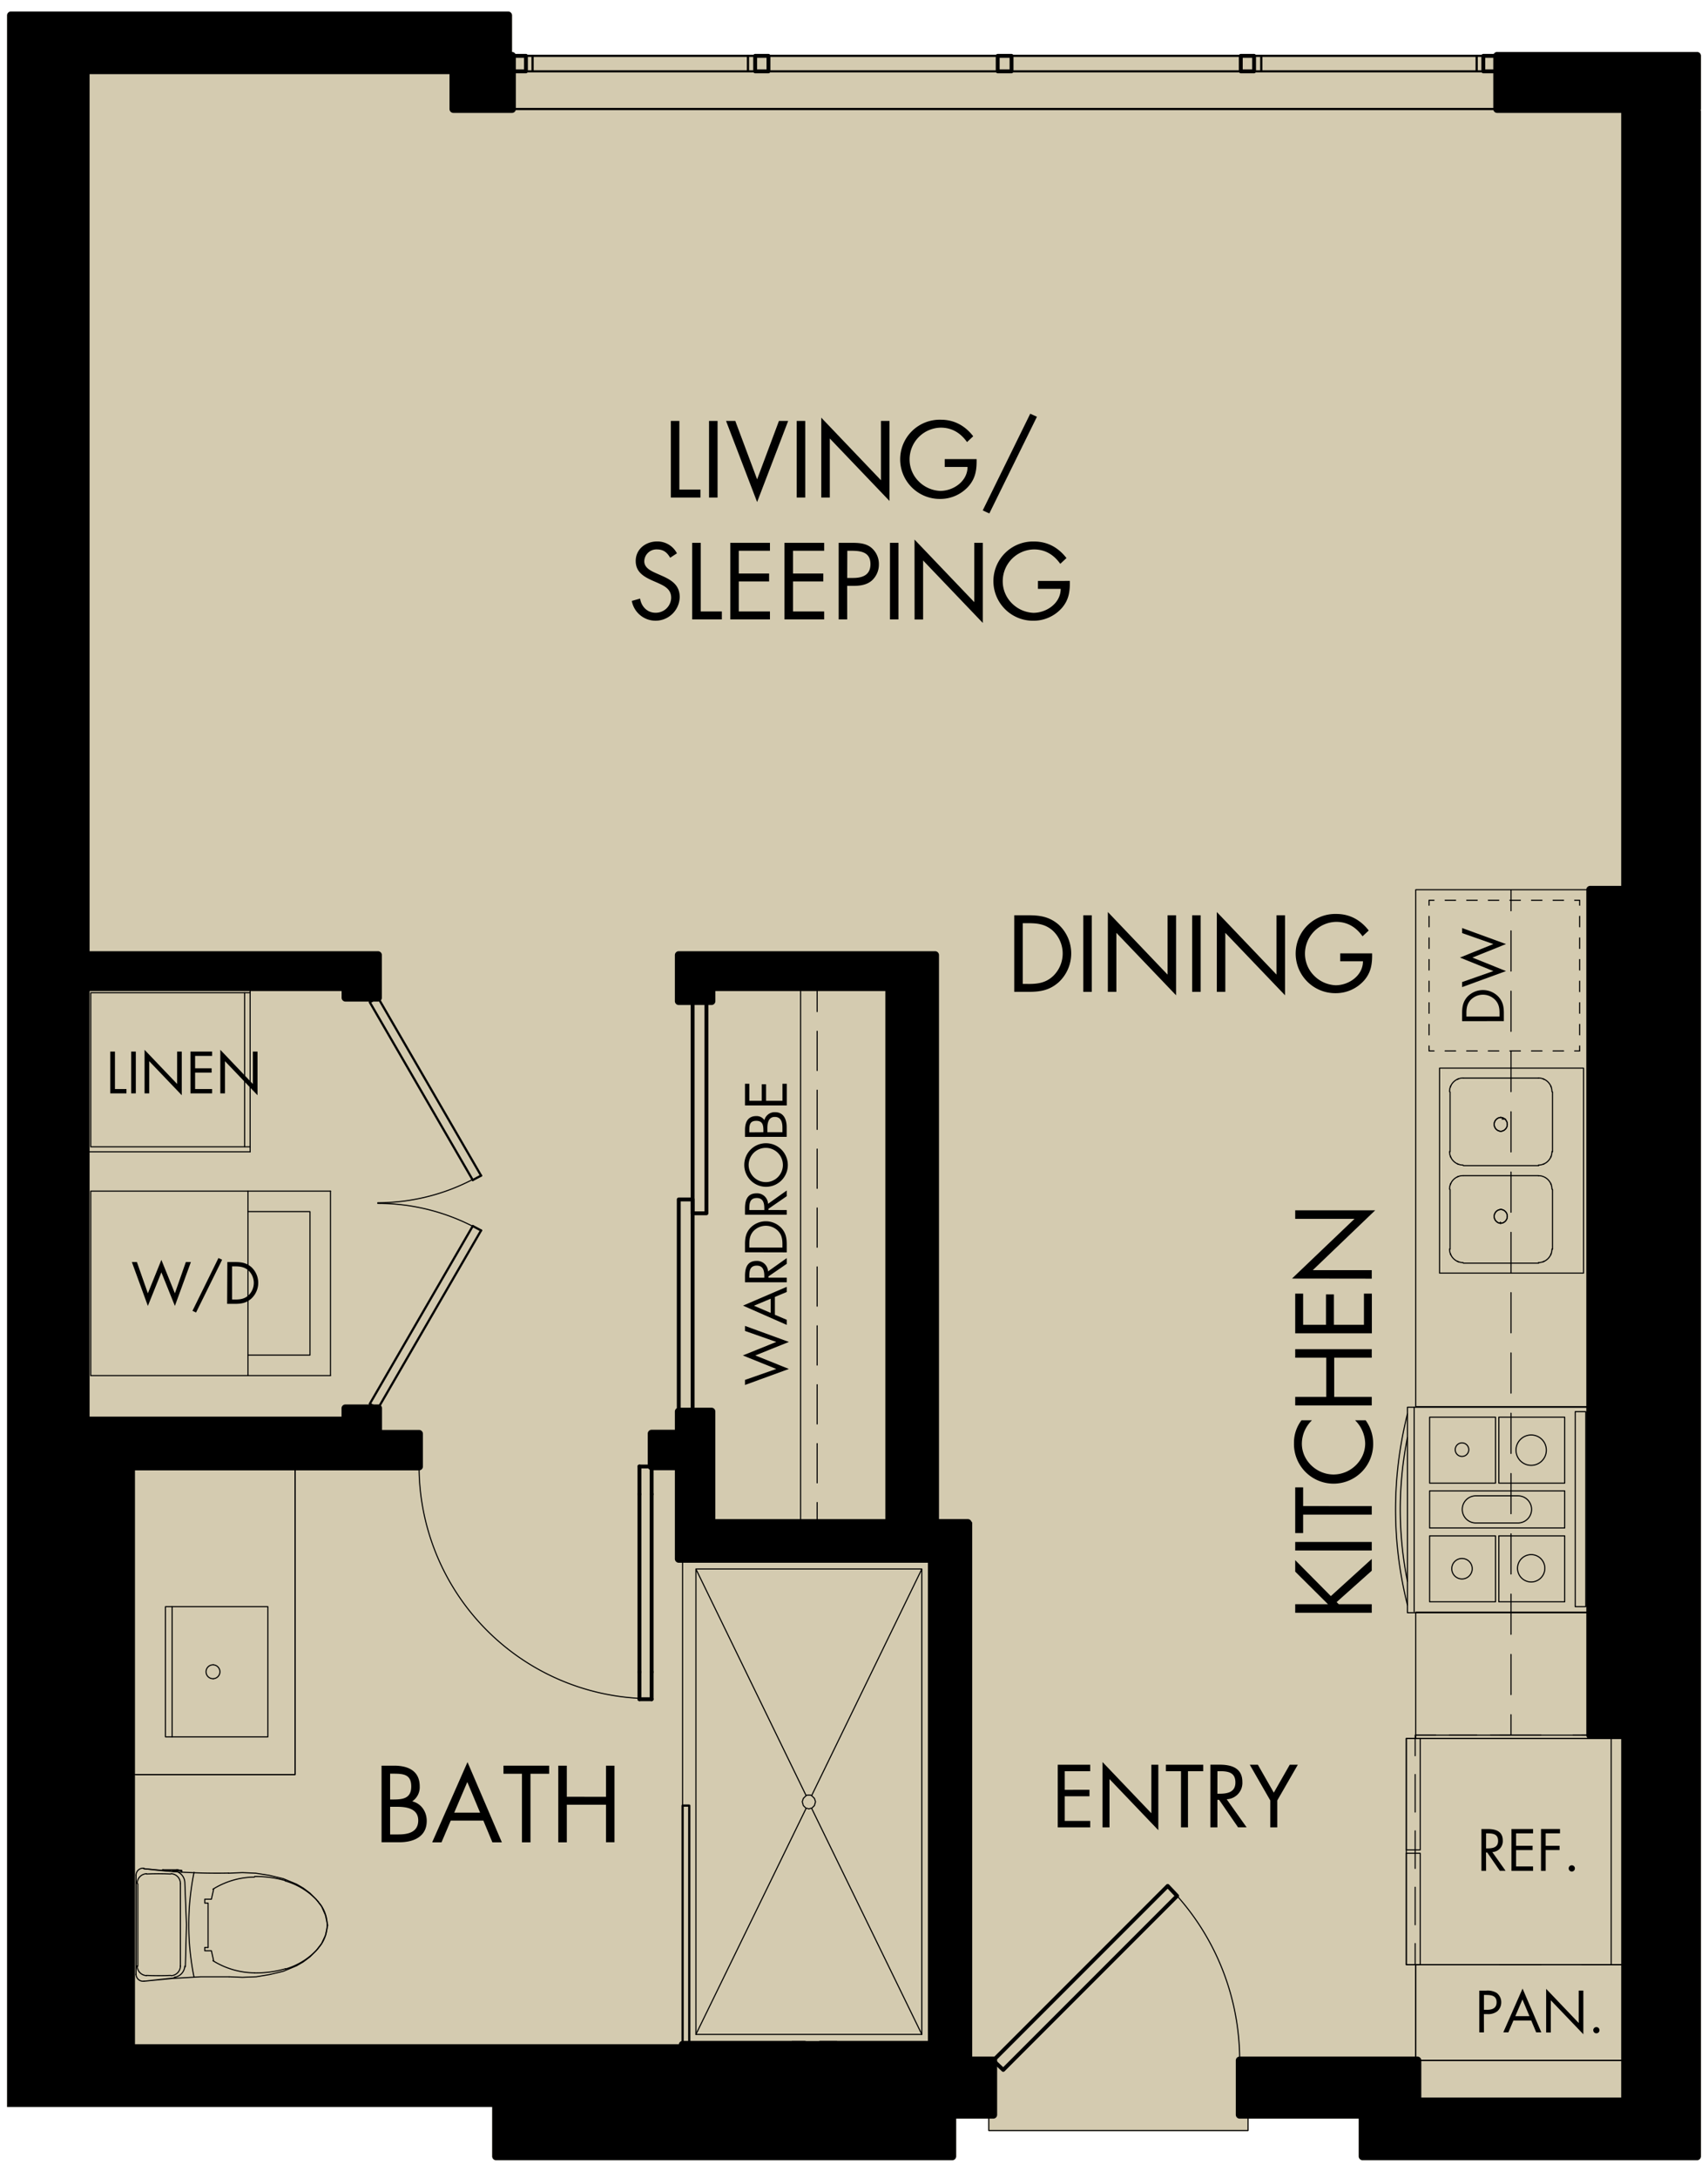 <svg xmlns="http://www.w3.org/2000/svg" width="845" height="1077" viewBox="0 0 845 1077"><path d="M72.45,1041.8h171v24.39a1.92,1.92,0,0,0,1.91,1.91H471.13a1.92,1.92,0,0,0,1.91-1.91v-18.63h15.88v5.89a.27.27,0,0,0,.27.27H617.43a.27.27,0,0,0,.27-.27v-5.89h54.5v18.63a1.92,1.92,0,0,0,1.92,1.91H839.58a1.92,1.92,0,0,0,1.92-1.91V55.05a2.07,2.07,0,0,0-.11-.55,1.92,1.92,0,0,0,.11-.55V27.66a1.92,1.92,0,0,0-1.92-1.92H740.69a1.87,1.87,0,0,0-1.62,1h-5.23a1,1,0,0,0-.77.41H621.19a.93.93,0,0,0-.76-.41h-6.58a.93.93,0,0,0-.76.41H501.2a.93.93,0,0,0-.76-.41h-6.85a1,1,0,0,0-.77.41H380.94a.93.93,0,0,0-.76-.41H373.6a.93.93,0,0,0-.76.41H261a.93.93,0,0,0-.76-.41H255a1.87,1.87,0,0,0-1.62-1V7.66a1.92,1.92,0,0,0-1.92-1.92H5.42A1.92,1.92,0,0,0,3.5,7.66V1041.8h69Z" style="fill:#d4cbb0"/><line x1="480.44" y1="753.02" x2="478.8" y2="753.02" style="fill:none;stroke:#000;stroke-linecap:round;stroke-linejoin:round;stroke-width:1.096px"/><line x1="253.34" y1="53.91" x2="740.69" y2="53.91" style="fill:none;stroke:#000;stroke-linecap:round;stroke-linejoin:round;stroke-width:1.096px"/><line x1="803.97" y1="53.91" x2="803.97" y2="55.01" style="fill:none;stroke:#000;stroke-linecap:round;stroke-linejoin:round;stroke-width:1.096px"/><line x1="480.44" y1="1018.75" x2="480.44" y2="753.02" style="fill:none;stroke:#000;stroke-linecap:round;stroke-linejoin:round;stroke-width:1.096px"/><polyline points="260.19 35.28 260.19 27.61 263.48 27.61 263.48 35.28 260.19 35.28" style="fill:none;stroke:#000;stroke-linecap:round;stroke-linejoin:round;stroke-width:1.096px"/><polyline points="370.04 35.28 370.04 27.61 373.6 27.61 373.6 35.28 370.04 35.28 263.48 35.28" style="fill:none;stroke:#000;stroke-linecap:round;stroke-linejoin:round;stroke-width:1.096px"/><line x1="370.04" y1="27.61" x2="263.47" y2="27.61" style="fill:none;stroke:#000;stroke-linecap:round;stroke-linejoin:round;stroke-width:1.096px"/><polyline points="730.55 35.28 730.55 27.61 733.84 27.61 733.84 35.28 730.55 35.28" style="fill:none;stroke:#000;stroke-linecap:round;stroke-linejoin:round;stroke-width:1.096px"/><polyline points="620.43 35.28 620.43 27.61 623.99 27.61 623.99 35.28 620.43 35.28" style="fill:none;stroke:#000;stroke-linecap:round;stroke-linejoin:round;stroke-width:1.096px"/><line x1="623.99" y1="35.28" x2="730.55" y2="35.28" style="fill:none;stroke:#000;stroke-linecap:round;stroke-linejoin:round;stroke-width:1.096px"/><line x1="730.55" y1="27.61" x2="623.99" y2="27.61" style="fill:none;stroke:#000;stroke-linecap:round;stroke-linejoin:round;stroke-width:1.096px"/><polyline points="253.34 35.28 253.34 27.61 260.19 27.61 260.19 35.28 253.34 35.28" style="fill:none;stroke:#000;stroke-linecap:round;stroke-linejoin:round;stroke-width:1.918px"/><polyline points="373.6 35.28 373.6 27.61 380.18 27.61 380.18 35.28 373.6 35.28" style="fill:none;stroke:#000;stroke-linecap:round;stroke-linejoin:round;stroke-width:1.918px"/><polyline points="613.85 35.28 613.85 27.61 620.43 27.61 620.43 35.28 613.85 35.28" style="fill:none;stroke:#000;stroke-linecap:round;stroke-linejoin:round;stroke-width:1.918px"/><polyline points="733.84 35.28 733.84 27.61 740.69 27.61 740.69 35.28 733.84 35.28" style="fill:none;stroke:#000;stroke-linecap:round;stroke-linejoin:round;stroke-width:1.918px"/><polyline points="493.59 35.28 493.59 27.61 500.44 27.61 500.44 35.28 493.59 35.28" style="fill:none;stroke:#000;stroke-linecap:round;stroke-linejoin:round;stroke-width:1.918px"/><line x1="500.44" y1="35.28" x2="613.85" y2="35.28" style="fill:none;stroke:#000;stroke-linecap:round;stroke-linejoin:round;stroke-width:1.096px"/><line x1="380.18" y1="35.28" x2="493.59" y2="35.28" style="fill:none;stroke:#000;stroke-linecap:round;stroke-linejoin:round;stroke-width:1.096px"/><line x1="493.59" y1="27.61" x2="380.18" y2="27.61" style="fill:none;stroke:#000;stroke-linecap:round;stroke-linejoin:round;stroke-width:1.096px"/><line x1="613.85" y1="27.61" x2="500.44" y2="27.61" style="fill:none;stroke:#000;stroke-linecap:round;stroke-linejoin:round;stroke-width:1.096px"/><polyline points="113.08 926.16 119.93 925.88 126.5 926.16 133.35 927.25 140.2 928.9 146.77 931.63 150.06 933.55 153.35 936.02 156.36 939.03 159.1 942.59 161.02 946.98 162.12 951.91 161.02 956.84 159.1 960.95 156.36 964.51 153.35 967.52 150.06 969.99 146.77 971.9 140.2 974.64 133.35 976.29 126.78 977.38 119.93 977.66 113.35 977.38" style="fill:none;stroke:#000;stroke-linecap:round;stroke-linejoin:round;stroke-width:0.548px"/><path d="M71.06,923.9a291.1,291.1,0,0,0,42.05,2.2" style="fill:none;stroke:#000;stroke-linecap:round;stroke-linejoin:round;stroke-width:0.548px"/><path d="M71.18,923.72a3.43,3.43,0,0,0-3.85,3.39" style="fill:none;stroke:#000;stroke-linecap:round;stroke-linejoin:round;stroke-width:0.548px"/><line x1="67.33" y1="976.29" x2="67.33" y2="927.25" style="fill:none;stroke:#000;stroke-linecap:round;stroke-linejoin:round;stroke-width:0.548px"/><path d="M67.33,976.15a3.43,3.43,0,0,0,3.88,3.4" style="fill:none;stroke:#000;stroke-linecap:round;stroke-linejoin:round;stroke-width:0.548px"/><polyline points="113.35 977.38 99.38 977.38 85.14 978.21 71.17 979.58 86.5 977.93" style="fill:none;stroke:#000;stroke-linecap:round;stroke-linejoin:round;stroke-width:0.548px"/><path d="M86.25,977.62a5.88,5.88,0,0,0,5.17-5.48" style="fill:none;stroke:#000;stroke-linecap:round;stroke-linejoin:round;stroke-width:0.548px"/><line x1="86.23" y1="925.33" x2="71.17" y2="923.96" style="fill:none;stroke:#000;stroke-linecap:round;stroke-linejoin:round;stroke-width:0.548px"/><path d="M91.42,930.57a5.88,5.88,0,0,0-5.35-5.49" style="fill:none;stroke:#000;stroke-linecap:round;stroke-linejoin:round;stroke-width:0.548px"/><path d="M141.12,973.58a34.67,34.67,0,0,0,16.37-10.32" style="fill:none;stroke:#000;stroke-linecap:round;stroke-linejoin:round;stroke-width:0.548px"/><path d="M157.53,963.13a17.12,17.12,0,0,0,0-22.72" style="fill:none;stroke:#000;stroke-linecap:round;stroke-linejoin:round;stroke-width:0.548px"/><path d="M157.49,940.28A34.69,34.69,0,0,0,141.12,930" style="fill:none;stroke:#000;stroke-linecap:round;stroke-linejoin:round;stroke-width:0.548px"/><path d="M141.25,929.85A53.26,53.26,0,0,0,126,927.8" style="fill:none;stroke:#000;stroke-linecap:round;stroke-linejoin:round;stroke-width:0.548px"/><path d="M125.88,928.08a39.57,39.57,0,0,0-20.53,6" style="fill:none;stroke:#000;stroke-linecap:round;stroke-linejoin:round;stroke-width:0.548px"/><path d="M126,975.46a52.57,52.57,0,0,0,15.27-2.05" style="fill:none;stroke:#000;stroke-linecap:round;stroke-linejoin:round;stroke-width:0.548px"/><path d="M105.35,969.43a39.57,39.57,0,0,0,20.53,6" style="fill:none;stroke:#000;stroke-linecap:round;stroke-linejoin:round;stroke-width:0.548px"/><polyline points="105.68 969.44 104.59 964.51 101.3 964.51 101.3 962.87 102.94 962.87" style="fill:none;stroke:#000;stroke-linecap:round;stroke-linejoin:round;stroke-width:0.548px"/><polyline points="102.94 962.87 102.94 940.95 101.3 940.95 101.3 939.03 104.59 939.03 105.68 934.1" style="fill:none;stroke:#000;stroke-linecap:round;stroke-linejoin:round;stroke-width:0.548px"/><path d="M67.88,972a4.79,4.79,0,0,0,4.57,4.79" style="fill:none;stroke:#000;stroke-linecap:round;stroke-linejoin:round;stroke-width:0.548px"/><path d="M72.41,976.7q6,.27,12,0" style="fill:none;stroke:#000;stroke-linecap:round;stroke-linejoin:round;stroke-width:0.548px"/><path d="M84.67,976.83A4.8,4.8,0,0,0,89.25,972" style="fill:none;stroke:#000;stroke-linecap:round;stroke-linejoin:round;stroke-width:0.548px"/><line x1="89.25" y1="931.36" x2="89.25" y2="972.18" style="fill:none;stroke:#000;stroke-linecap:round;stroke-linejoin:round;stroke-width:0.548px"/><path d="M89.25,931.22a4.8,4.8,0,0,0-4.58-4.79" style="fill:none;stroke:#000;stroke-linecap:round;stroke-linejoin:round;stroke-width:0.548px"/><path d="M84.44,926.57q-6-.29-12,0" style="fill:none;stroke:#000;stroke-linecap:round;stroke-linejoin:round;stroke-width:0.548px"/><path d="M72.45,926.43a4.79,4.79,0,0,0-4.57,4.79" style="fill:none;stroke:#000;stroke-linecap:round;stroke-linejoin:round;stroke-width:0.548px"/><line x1="68.15" y1="972.18" x2="68.15" y2="931.36" style="fill:none;stroke:#000;stroke-linecap:round;stroke-linejoin:round;stroke-width:0.548px"/><polyline points="91.71 972.45 92.26 951.63 91.44 930.81" style="fill:none;stroke:#000;stroke-linecap:round;stroke-linejoin:round;stroke-width:0.548px"/><path d="M96,925.75a130.19,130.19,0,0,0,0,51.84" style="fill:none;stroke:#000;stroke-linecap:round;stroke-linejoin:round;stroke-width:0.548px"/><line x1="90.07" y1="925.61" x2="89.79" y2="924.79" style="fill:none;stroke:#000;stroke-linecap:round;stroke-linejoin:round;stroke-width:0.548px"/><line x1="88.15" y1="924.51" x2="80.75" y2="924.51" style="fill:none;stroke:#000;stroke-linecap:round;stroke-linejoin:round;stroke-width:0.548px"/><line x1="80.21" y1="924.79" x2="80.48" y2="924.51" style="fill:none;stroke:#000;stroke-linecap:round;stroke-linejoin:round;stroke-width:0.548px"/><polyline points="89.79 924.79 89.52 924.79 88.97 924.79 85.41 925.06" style="fill:none;stroke:#000;stroke-linecap:round;stroke-linejoin:round;stroke-width:0.548px"/><line x1="89.79" y1="925.61" x2="89.52" y2="924.79" style="fill:none;stroke:#000;stroke-linecap:round;stroke-linejoin:round;stroke-width:0.548px"/><line x1="87.33" y1="924.51" x2="89.79" y2="924.79" style="fill:none;stroke:#000;stroke-linecap:round;stroke-linejoin:round;stroke-width:0.548px"/><line x1="80.48" y1="924.51" x2="80.75" y2="924.51" style="fill:none;stroke:#000;stroke-linecap:round;stroke-linejoin:round;stroke-width:0.548px"/><polyline points="67.33 725.08 64.86 725.08 145.95 725.08 145.95 877.39 64.86 877.39 64.86 725.08" style="fill:none;stroke:#000;stroke-linecap:round;stroke-linejoin:round;stroke-width:0.548px"/><polyline points="67.33 877.39 145.95 877.39 145.95 725.08" style="fill:none;stroke:#000;stroke-linecap:round;stroke-linejoin:round;stroke-width:0.548px"/><polygon points="81.85 825.34 81.85 794.39 132.53 794.39 132.53 858.76 81.85 858.76 81.85 827.81 81.85 825.34" style="fill:none;stroke:#000;stroke-linecap:round;stroke-linejoin:round;stroke-width:0.548px"/><polyline points="85.14 858.76 85.14 828.36 85.14 825.07 85.14 794.39" style="fill:none;stroke:#000;stroke-linecap:round;stroke-linejoin:round;stroke-width:0.548px"/><path d="M105.55,830a3.43,3.43,0,0,0,0-6.85" style="fill:none;stroke:#000;stroke-linecap:round;stroke-linejoin:round;stroke-width:0.548px"/><path d="M105.55,823.15a3.43,3.43,0,1,0,0,6.85" style="fill:none;stroke:#000;stroke-linecap:round;stroke-linejoin:round;stroke-width:0.548px"/><line x1="322.37" y1="738.78" x2="322.37" y2="826.71" style="fill:none;stroke:#000;stroke-linecap:round;stroke-linejoin:round;stroke-width:1.918px"/><line x1="316.35" y1="738.78" x2="316.35" y2="826.71" style="fill:none;stroke:#000;stroke-linecap:round;stroke-linejoin:round;stroke-width:1.918px"/><line x1="322.37" y1="826.71" x2="322.37" y2="840.14" style="fill:none;stroke:#000;stroke-linecap:round;stroke-linejoin:round;stroke-width:1.918px"/><line x1="316.35" y1="826.71" x2="316.35" y2="840.14" style="fill:none;stroke:#000;stroke-linecap:round;stroke-linejoin:round;stroke-width:1.918px"/><line x1="316.35" y1="725.08" x2="316.35" y2="738.78" style="fill:none;stroke:#000;stroke-linecap:round;stroke-linejoin:round;stroke-width:1.918px"/><line x1="322.37" y1="840.14" x2="316.35" y2="840.14" style="fill:none;stroke:#000;stroke-linecap:round;stroke-linejoin:round;stroke-width:1.918px"/><polyline points="316.35 725.08 322.37 725.08 322.37 738.78" style="fill:none;stroke:#000;stroke-linecap:round;stroke-linejoin:round;stroke-width:1.918px"/><path d="M207.32,724.94A114.92,114.92,0,0,0,322.24,839.86" style="fill:none;stroke:#000;stroke-linecap:round;stroke-linejoin:round;stroke-width:0.548px"/><line x1="233.89" y1="606.19" x2="238" y2="608.38" style="fill:none;stroke:#000;stroke-linecap:round;stroke-linejoin:round;stroke-width:1.096px"/><line x1="238" y1="581.26" x2="233.89" y2="583.45" style="fill:none;stroke:#000;stroke-linecap:round;stroke-linejoin:round;stroke-width:1.096px"/><path d="M233.8,606.27A102.75,102.75,0,0,0,186.91,595" style="fill:none;stroke:#000;stroke-linecap:round;stroke-linejoin:round;stroke-width:0.548px"/><polyline points="238 608.38 187.04 696.32 182.94 694.12 233.89 606.19" style="fill:none;stroke:#000;stroke-linecap:round;stroke-linejoin:round;stroke-width:1.096px"/><path d="M186.91,594.68a101.53,101.53,0,0,0,46.77-11.42" style="fill:none;stroke:#000;stroke-linecap:round;stroke-linejoin:round;stroke-width:0.548px"/><polyline points="238 581.26 187.04 493.32 182.94 495.51 233.89 583.45" style="fill:none;stroke:#000;stroke-linecap:round;stroke-linejoin:round;stroke-width:1.096px"/><polyline points="163.49 680.15 122.67 680.15 44.87 680.15" style="fill:none;stroke:#000;stroke-linecap:round;stroke-linejoin:round;stroke-width:0.548px"/><polyline points="44.87 680.15 44.87 588.93 122.67 588.93 163.49 588.93" style="fill:none;stroke:#000;stroke-linecap:round;stroke-linejoin:round;stroke-width:0.548px"/><line x1="122.67" y1="680.15" x2="122.67" y2="588.93" style="fill:none;stroke:#000;stroke-linecap:round;stroke-linejoin:round;stroke-width:0.548px"/><line x1="163.48" y1="680.15" x2="163.48" y2="588.93" style="fill:none;stroke:#000;stroke-linecap:round;stroke-linejoin:round;stroke-width:0.548px"/><polyline points="122.67 670.02 153.35 670.02 153.35 599.06 122.67 599.06" style="fill:none;stroke:#000;stroke-linecap:round;stroke-linejoin:round;stroke-width:0.548px"/><polyline points="700.42 1018.75 803.97 1018.75 803.97 971.36 700.42 971.36 700.42 1018.75" style="fill:none;stroke:#000;stroke-linecap:round;stroke-linejoin:round;stroke-width:0.548px"/><line x1="797.12" y1="971.36" x2="803.97" y2="971.36" style="fill:none;stroke:#000;stroke-linecap:round;stroke-linejoin:round;stroke-width:0.548px"/><polyline points="803.97 971.36 803.97 1018.75 700.42 1018.75 700.42 971.36 700.42 1018.75" style="fill:none;stroke:#000;stroke-linecap:round;stroke-linejoin:round;stroke-width:0.548px"/><path d="M742.47,552.49a3.43,3.43,0,0,0,0,6.85" style="fill:none;stroke:#000;stroke-linecap:round;stroke-linejoin:round;stroke-width:0.548px"/><path d="M742.47,559.34a3.43,3.43,0,0,0,0-6.85" style="fill:none;stroke:#000;stroke-linecap:round;stroke-linejoin:round;stroke-width:0.548px"/><path d="M742.47,598a3.43,3.43,0,0,0,0,6.85" style="fill:none;stroke:#000;stroke-linecap:round;stroke-linejoin:round;stroke-width:0.548px"/><path d="M742.47,604.82a3.43,3.43,0,0,0,0-6.85" style="fill:none;stroke:#000;stroke-linecap:round;stroke-linejoin:round;stroke-width:0.548px"/><line x1="768.08" y1="588.11" x2="768.08" y2="617.69" style="fill:none;stroke:#000;stroke-linecap:round;stroke-linejoin:round;stroke-width:0.548px"/><path d="M767.81,588a6.71,6.71,0,0,0-6.71-6.71" style="fill:none;stroke:#000;stroke-linecap:round;stroke-linejoin:round;stroke-width:0.548px"/><line x1="723.98" y1="581.26" x2="761.23" y2="581.26" style="fill:none;stroke:#000;stroke-linecap:round;stroke-linejoin:round;stroke-width:0.548px"/><path d="M723.84,581.26a6.7,6.7,0,0,0-6.71,6.71" style="fill:none;stroke:#000;stroke-linecap:round;stroke-linejoin:round;stroke-width:0.548px"/><line x1="717.4" y1="617.69" x2="717.4" y2="588.11" style="fill:none;stroke:#000;stroke-linecap:round;stroke-linejoin:round;stroke-width:0.548px"/><path d="M717.13,617.56a6.72,6.72,0,0,0,6.71,6.71" style="fill:none;stroke:#000;stroke-linecap:round;stroke-linejoin:round;stroke-width:0.548px"/><line x1="761.23" y1="624.54" x2="723.98" y2="624.54" style="fill:none;stroke:#000;stroke-linecap:round;stroke-linejoin:round;stroke-width:0.548px"/><path d="M761.1,624.27a6.72,6.72,0,0,0,6.71-6.71" style="fill:none;stroke:#000;stroke-linecap:round;stroke-linejoin:round;stroke-width:0.548px"/><path d="M742.47,604.82a3.43,3.43,0,0,0,0-6.85" style="fill:none;stroke:#000;stroke-linecap:round;stroke-linejoin:round;stroke-width:0.548px"/><path d="M742.47,598a3.43,3.43,0,0,0,0,6.85" style="fill:none;stroke:#000;stroke-linecap:round;stroke-linejoin:round;stroke-width:0.548px"/><path d="M742.47,559.34a3.43,3.43,0,0,0,0-6.85" style="fill:none;stroke:#000;stroke-linecap:round;stroke-linejoin:round;stroke-width:0.548px"/><path d="M742.47,552.49a3.43,3.43,0,0,0,0,6.85" style="fill:none;stroke:#000;stroke-linecap:round;stroke-linejoin:round;stroke-width:0.548px"/><line x1="768.08" y1="539.89" x2="768.08" y2="569.48" style="fill:none;stroke:#000;stroke-linecap:round;stroke-linejoin:round;stroke-width:0.548px"/><path d="M767.81,539.75A6.72,6.72,0,0,0,761.1,533" style="fill:none;stroke:#000;stroke-linecap:round;stroke-linejoin:round;stroke-width:0.548px"/><line x1="723.98" y1="533.04" x2="761.23" y2="533.04" style="fill:none;stroke:#000;stroke-linecap:round;stroke-linejoin:round;stroke-width:0.548px"/><path d="M723.84,533a6.71,6.71,0,0,0-6.71,6.71" style="fill:none;stroke:#000;stroke-linecap:round;stroke-linejoin:round;stroke-width:0.548px"/><line x1="717.4" y1="569.48" x2="717.4" y2="539.89" style="fill:none;stroke:#000;stroke-linecap:round;stroke-linejoin:round;stroke-width:0.548px"/><path d="M717.13,569.34a6.71,6.71,0,0,0,6.71,6.71" style="fill:none;stroke:#000;stroke-linecap:round;stroke-linejoin:round;stroke-width:0.548px"/><line x1="761.23" y1="576.33" x2="723.98" y2="576.33" style="fill:none;stroke:#000;stroke-linecap:round;stroke-linejoin:round;stroke-width:0.548px"/><path d="M761.1,576.05a6.71,6.71,0,0,0,6.71-6.71" style="fill:none;stroke:#000;stroke-linecap:round;stroke-linejoin:round;stroke-width:0.548px"/><polyline points="783.42 528.11 712.2 528.11 712.2 629.47 783.42 629.47 783.42 528.11" style="fill:none;stroke:#000;stroke-linecap:round;stroke-linejoin:round;stroke-width:0.548px"/><path d="M767.18,620.4c.08-.18.16-.37.23-.55" style="fill:none;stroke:#000;stroke-linecap:round;stroke-linejoin:round;stroke-width:0.548px"/><path d="M763.39,623.86a5.25,5.25,0,0,0,.55-.22" style="fill:none;stroke:#000;stroke-linecap:round;stroke-linejoin:round;stroke-width:0.548px"/><path d="M721,623.64a5.25,5.25,0,0,0,.55.22" style="fill:none;stroke:#000;stroke-linecap:round;stroke-linejoin:round;stroke-width:0.548px"/><path d="M717.53,619.85c.07.18.15.37.23.55" style="fill:none;stroke:#000;stroke-linecap:round;stroke-linejoin:round;stroke-width:0.548px"/><path d="M717.76,585.13c-.08.18-.16.36-.23.55" style="fill:none;stroke:#000;stroke-linecap:round;stroke-linejoin:round;stroke-width:0.548px"/><path d="M721.55,581.66l-.55.23" style="fill:none;stroke:#000;stroke-linecap:round;stroke-linejoin:round;stroke-width:0.548px"/><path d="M767.41,585.68c-.07-.19-.15-.37-.23-.55" style="fill:none;stroke:#000;stroke-linecap:round;stroke-linejoin:round;stroke-width:0.548px"/><path d="M717.76,536.92c-.08.18-.16.36-.23.54" style="fill:none;stroke:#000;stroke-linecap:round;stroke-linejoin:round;stroke-width:0.548px"/><path d="M721.55,533.45a5.25,5.25,0,0,0-.55.22" style="fill:none;stroke:#000;stroke-linecap:round;stroke-linejoin:round;stroke-width:0.548px"/><path d="M763.94,533.67a5.25,5.25,0,0,0-.55-.22" style="fill:none;stroke:#000;stroke-linecap:round;stroke-linejoin:round;stroke-width:0.548px"/><path d="M767.41,537.46c-.07-.18-.15-.36-.23-.54" style="fill:none;stroke:#000;stroke-linecap:round;stroke-linejoin:round;stroke-width:0.548px"/><path d="M767.18,572.18c.08-.18.16-.36.23-.55" style="fill:none;stroke:#000;stroke-linecap:round;stroke-linejoin:round;stroke-width:0.548px"/><path d="M763.39,575.65a5.31,5.31,0,0,0,.55-.23" style="fill:none;stroke:#000;stroke-linecap:round;stroke-linejoin:round;stroke-width:0.548px"/><path d="M721,575.42a5.31,5.31,0,0,0,.55.23" style="fill:none;stroke:#000;stroke-linecap:round;stroke-linejoin:round;stroke-width:0.548px"/><path d="M717.53,571.63c.07.19.15.37.23.55" style="fill:none;stroke:#000;stroke-linecap:round;stroke-linejoin:round;stroke-width:0.548px"/><line x1="803.97" y1="857.94" x2="803.97" y2="884.24" style="fill:none;stroke:#000;stroke-linecap:round;stroke-linejoin:round;stroke-width:0.548px"/><line x1="803.97" y1="904.51" x2="803.97" y2="924.79" style="fill:none;stroke:#000;stroke-linecap:round;stroke-linejoin:round;stroke-width:0.548px"/><line x1="803.97" y1="945.06" x2="803.97" y2="971.36" style="fill:none;stroke:#000;stroke-linecap:round;stroke-linejoin:round;stroke-width:0.548px"/><line x1="803.97" y1="857.94" x2="782.6" y2="857.94" style="fill:none;stroke:#000;stroke-linecap:round;stroke-linejoin:round;stroke-width:0.548px"/><line x1="762.33" y1="857.94" x2="742.06" y2="857.94" style="fill:none;stroke:#000;stroke-linecap:round;stroke-linejoin:round;stroke-width:0.548px"/><line x1="742.06" y1="971.36" x2="762.33" y2="971.36" style="fill:none;stroke:#000;stroke-linecap:round;stroke-linejoin:round;stroke-width:0.548px"/><line x1="782.6" y1="971.36" x2="803.97" y2="971.36" style="fill:none;stroke:#000;stroke-linecap:round;stroke-linejoin:round;stroke-width:0.548px"/><polyline points="803.97 859.59 803.97 857.94 700.42 857.94 700.42 859.59 803.97 859.59" style="fill:none;stroke:#000;stroke-linecap:round;stroke-linejoin:round;stroke-width:0.548px"/><polyline points="786.71 797.13 700.42 797.13 700.42 857.94" style="fill:none;stroke:#000;stroke-linecap:round;stroke-linejoin:round;stroke-width:0.548px"/><polyline points="797.12 971.36 695.76 971.36 695.76 859.59 797.12 859.59 797.12 971.36" style="fill:none;stroke:#000;stroke-linecap:round;stroke-linejoin:round;stroke-width:0.548px"/><line x1="695.76" y1="971.36" x2="695.76" y2="916.29" style="fill:none;stroke:#000;stroke-linecap:round;stroke-linejoin:round;stroke-width:0.548px"/><polyline points="695.76 916.29 702.61 916.29 702.61 971.36 695.76 971.36" style="fill:none;stroke:#000;stroke-linecap:round;stroke-linejoin:round;stroke-width:0.548px"/><line x1="695.76" y1="914.65" x2="695.76" y2="859.59" style="fill:none;stroke:#000;stroke-linecap:round;stroke-linejoin:round;stroke-width:0.548px"/><polyline points="695.76 859.59 702.61 859.59 702.61 914.65 695.76 914.65" style="fill:none;stroke:#000;stroke-linecap:round;stroke-linejoin:round;stroke-width:0.548px"/><line x1="788.36" y1="857.94" x2="778.22" y2="857.94" style="fill:none;stroke:#000;stroke-linecap:round;stroke-linejoin:round;stroke-width:0.548px"/><line x1="743.15" y1="553.32" x2="744.8" y2="553.32" style="fill:none;stroke:#000;stroke-linecap:round;stroke-linejoin:round;stroke-width:0.548px"/><line x1="742.33" y1="604.27" x2="742.06" y2="604.82" style="fill:none;stroke:#000;stroke-linecap:round;stroke-linejoin:round;stroke-width:0.548px"/><polyline points="786.71 439.9 700.42 439.9 700.42 695.49 786.71 695.49" style="fill:none;stroke:#000;stroke-linecap:round;stroke-linejoin:round;stroke-width:0.548px"/><line x1="335.8" y1="697.96" x2="342.65" y2="697.96" style="fill:none;stroke:#000;stroke-linecap:round;stroke-linejoin:round;stroke-width:1.918px"/><polyline points="342.64 599.89 349.49 599.89 349.49 494.96" style="fill:none;stroke:#000;stroke-linecap:round;stroke-linejoin:round;stroke-width:1.918px"/><line x1="342.65" y1="697.96" x2="342.65" y2="494.97" style="fill:none;stroke:#000;stroke-linecap:round;stroke-linejoin:round;stroke-width:1.918px"/><polyline points="335.8 697.96 335.8 593.04 342.64 593.04 342.64 599.89" style="fill:none;stroke:#000;stroke-linecap:round;stroke-linejoin:round;stroke-width:1.918px"/><line x1="342.65" y1="494.97" x2="349.49" y2="494.97" style="fill:none;stroke:#000;stroke-linecap:round;stroke-linejoin:round;stroke-width:1.918px"/><polyline points="123.76 569.48 123.76 567.01 121.02 567.01" style="fill:none;stroke:#000;stroke-linecap:round;stroke-linejoin:round;stroke-width:0.548px"/><polyline points="121.02 490.86 123.76 490.86 123.76 488.12 42.4 488.12 42.4 569.48 123.76 569.48" style="fill:none;stroke:#000;stroke-linecap:round;stroke-linejoin:round;stroke-width:0.548px"/><line x1="123.76" y1="567.01" x2="123.76" y2="490.86" style="fill:none;stroke:#000;stroke-linecap:round;stroke-linejoin:round;stroke-width:0.548px"/><polyline points="121.02 490.86 44.87 490.86 44.87 567.01 121.02 567.01 121.02 490.86" style="fill:none;stroke:#000;stroke-linecap:round;stroke-linejoin:round;stroke-width:0.548px"/><polyline points="700.42 1018.75 803.97 1018.75 803.97 1039.02 700.42 1039.02 700.42 1018.75" style="fill:none;stroke:#000;stroke-linecap:round;stroke-linejoin:round;stroke-width:0.548px"/><polyline points="803.97 1039.02 803.97 1018.75 700.42 1018.75 700.42 1039.02 803.97 1039.02" style="fill:none;stroke:#000;stroke-linecap:round;stroke-linejoin:round;stroke-width:0.548px"/><polyline points="337.71 892.74 337.71 1011.08 341 1011.08 341 892.74 337.71 892.74" style="fill:none;stroke:#000;stroke-linecap:round;stroke-linejoin:round;stroke-width:1.096px"/><path d="M613.3,1018.61a122,122,0,0,0-35.74-86.29" style="fill:none;stroke:#000;stroke-linecap:round;stroke-linejoin:round;stroke-width:0.548px"/><polyline points="582.35 937.39 577.69 932.46 491.4 1018.75 496.33 1023.41 582.35 937.39" style="fill:none;stroke:#000;stroke-linecap:round;stroke-linejoin:round;stroke-width:1.918px"/><line x1="337.71" y1="770.83" x2="337.71" y2="892.73" style="fill:none;stroke:#000;stroke-linecap:round;stroke-linejoin:round;stroke-width:0.548px"/><polyline points="344.29 775.76 456.06 775.76 456.06 801.51 456.06 826.99 456.06 852.46 456.06 878.22 456.06 903.69 456.06 929.17 456.06 954.92 456.06 980.4 456.06 1005.87 407.02 1005.87 396.89 1005.87 344.29 1005.87 344.29 980.4 344.29 954.92 344.29 929.17 344.29 903.69 344.29 878.22 344.29 852.46 344.29 826.99 344.29 801.51 344.29 775.76 398.81 887.8 399.35 887.53 400.17 887.53 401 887.53 401.54 887.8 456.06 775.76" style="fill:none;stroke:#000;stroke-linecap:round;stroke-linejoin:round;stroke-width:0.548px"/><polyline points="344.29 1005.87 398.81 894.1 397.44 892.74 396.89 890.82 397.44 889.17 398.81 887.8" style="fill:none;stroke:#000;stroke-linecap:round;stroke-linejoin:round;stroke-width:0.548px"/><polyline points="456.06 1005.87 401.54 894.1 401 894.1 400.17 894.38 399.35 894.1 398.81 894.1" style="fill:none;stroke:#000;stroke-linecap:round;stroke-linejoin:round;stroke-width:0.548px"/><polyline points="401.54 887.8 402.91 889.17 403.46 890.82 402.91 892.74 401.54 894.1" style="fill:none;stroke:#000;stroke-linecap:round;stroke-linejoin:round;stroke-width:0.548px"/><line x1="396.06" y1="753.02" x2="396.06" y2="490.03" style="fill:none;stroke:#000;stroke-linecap:round;stroke-linejoin:round;stroke-width:0.548px"/><line x1="404.28" y1="753.02" x2="404.28" y2="742.89" style="fill:none;stroke:#000;stroke-linecap:round;stroke-linejoin:round;stroke-width:0.548px"/><line x1="404.28" y1="733.18" x2="404.28" y2="505.02" style="fill:none;stroke:#000;stroke-linecap:round;stroke-linejoin:round;stroke-width:0.548px;stroke-dasharray:19.412,9.714"/><line x1="404.28" y1="500.17" x2="404.28" y2="490.03" style="fill:none;stroke:#000;stroke-linecap:round;stroke-linejoin:round;stroke-width:0.548px"/><polyline points="781.51 517.15 781.51 519.62 779.04 519.62" style="fill:none;stroke:#000;stroke-linecap:round;stroke-linejoin:round;stroke-width:0.548px"/><line x1="773.55" y1="519.62" x2="712.2" y2="519.62" style="fill:none;stroke:#000;stroke-linecap:round;stroke-linejoin:round;stroke-width:0.548px;stroke-dasharray:5.194,5.488"/><polyline points="709.46 519.62 706.99 519.62 706.99 517.15" style="fill:none;stroke:#000;stroke-linecap:round;stroke-linejoin:round;stroke-width:0.548px"/><line x1="706.99" y1="511.67" x2="706.99" y2="450.32" style="fill:none;stroke:#000;stroke-linecap:round;stroke-linejoin:round;stroke-width:0.548px;stroke-dasharray:5.194,5.488"/><polyline points="706.99 447.57 706.99 445.11 709.46 445.11" style="fill:none;stroke:#000;stroke-linecap:round;stroke-linejoin:round;stroke-width:0.548px"/><line x1="714.95" y1="445.11" x2="776.3" y2="445.11" style="fill:none;stroke:#000;stroke-linecap:round;stroke-linejoin:round;stroke-width:0.548px;stroke-dasharray:5.194,5.488"/><polyline points="779.04 445.11 781.51 445.11 781.51 447.57" style="fill:none;stroke:#000;stroke-linecap:round;stroke-linejoin:round;stroke-width:0.548px"/><line x1="781.51" y1="453.06" x2="781.51" y2="514.41" style="fill:none;stroke:#000;stroke-linecap:round;stroke-linejoin:round;stroke-width:0.548px;stroke-dasharray:5.194,5.488"/><line x1="747.54" y1="440.17" x2="747.54" y2="450.31" style="fill:none;stroke:#000;stroke-linecap:round;stroke-linejoin:round;stroke-width:0.548px"/><line x1="747.54" y1="460.25" x2="747.54" y2="842.84" style="fill:none;stroke:#000;stroke-linecap:round;stroke-linejoin:round;stroke-width:0.548px;stroke-dasharray:19.869,9.943"/><polyline points="747.53 847.81 747.53 857.94 737.4 857.94" style="fill:none;stroke:#000;stroke-linecap:round;stroke-linejoin:round;stroke-width:0.548px"/><line x1="730.62" y1="857.94" x2="713.67" y2="857.94" style="fill:none;stroke:#000;stroke-linecap:round;stroke-linejoin:round;stroke-width:0.548px;stroke-dasharray:13.557,6.784"/><polyline points="710.28 857.94 700.14 857.94 700.14 868.08" style="fill:none;stroke:#000;stroke-linecap:round;stroke-linejoin:round;stroke-width:0.548px"/><line x1="700.14" y1="877.37" x2="700.14" y2="956.3" style="fill:none;stroke:#000;stroke-linecap:round;stroke-linejoin:round;stroke-width:0.548px;stroke-dasharray:18.569,9.292"/><line x1="700.14" y1="960.95" x2="700.14" y2="971.08" style="fill:none;stroke:#000;stroke-linecap:round;stroke-linejoin:round;stroke-width:0.548px"/><rect x="696.31" y="695.77" width="90.4" height="101.63" style="fill:none;stroke:#000;stroke-linecap:round;stroke-linejoin:round;stroke-width:0.548px"/><rect x="707.27" y="700.7" width="32.6" height="32.6" style="fill:none;stroke:#000;stroke-linecap:round;stroke-linejoin:round;stroke-width:0.548px"/><rect x="741.51" y="700.7" width="32.6" height="32.6" style="fill:none;stroke:#000;stroke-linecap:round;stroke-linejoin:round;stroke-width:0.548px"/><rect x="707.27" y="759.38" width="32.6" height="32.6" style="fill:none;stroke:#000;stroke-linecap:round;stroke-linejoin:round;stroke-width:0.548px"/><rect x="741.51" y="759.38" width="32.6" height="32.6" style="fill:none;stroke:#000;stroke-linecap:round;stroke-linejoin:round;stroke-width:0.548px"/><rect x="707.27" y="737.13" width="66.84" height="18.35" style="fill:none;stroke:#000;stroke-linecap:round;stroke-linejoin:round;stroke-width:0.548px"/><circle cx="757.52" cy="717" r="7.51" style="fill:none;stroke:#000;stroke-linecap:round;stroke-linejoin:round;stroke-width:0.548px"/><circle cx="757.52" cy="775.41" r="6.76" style="fill:none;stroke:#000;stroke-linecap:round;stroke-linejoin:round;stroke-width:0.548px"/><path d="M728.35,775.62a5.06,5.06,0,1,1-5.06-5.06A5.05,5.05,0,0,1,728.35,775.62Z" style="fill:none;stroke:#000;stroke-linecap:round;stroke-linejoin:round;stroke-width:0.548px"/><path d="M726.64,716.75a3.35,3.35,0,1,1-3.35-3.34A3.35,3.35,0,0,1,726.64,716.75Z" style="fill:none;stroke:#000;stroke-linecap:round;stroke-linejoin:round;stroke-width:0.548px"/><path d="M751,753H730.14a6.7,6.7,0,0,1-6.71-6.71h0a6.7,6.7,0,0,1,6.71-6.71H751a6.7,6.7,0,0,1,6.71,6.71h0A6.7,6.7,0,0,1,751,753Z" style="fill:none;stroke:#000;stroke-linecap:round;stroke-linejoin:round;stroke-width:0.548px"/><line x1="699.6" y1="695.77" x2="699.6" y2="796.85" style="fill:none;stroke:#000;stroke-linecap:round;stroke-linejoin:round;stroke-width:0.548px"/><rect x="779.31" y="697.96" width="5.21" height="96.43" style="fill:none;stroke:#000;stroke-linecap:round;stroke-linejoin:round;stroke-width:0.548px"/><path d="M696.31,781.86a179.44,179.44,0,0,1-.51-68.47l0-.08c.16-.85.32-1.69.49-2.54" style="fill:none;stroke:#000;stroke-linecap:round;stroke-linejoin:round;stroke-width:0.548px"/><path d="M696.31,793.57a192.54,192.54,0,0,1-.84-91l0-.11c.26-1.13.54-2.25.82-3.37" style="fill:none;stroke:#000;stroke-linecap:round;stroke-linejoin:round;stroke-width:0.548px"/><polyline points="489.19 1039.02 489.19 1053.4 617.43 1053.4 617.43 1039.02" style="fill:none;stroke:#000;stroke-linecap:round;stroke-linejoin:round;stroke-width:0.548px"/><path d="M613.3,1047.51h58.9v18.63a1.92,1.92,0,0,0,1.92,1.92H839.58a1.92,1.92,0,0,0,1.92-1.92V55a2,2,0,0,0-.11-.55,2,2,0,0,0,.11-.55V27.61a1.91,1.91,0,0,0-1.92-1.91H740.69a1.91,1.91,0,0,0-1.92,1.91v26.3a1.92,1.92,0,0,0,1.92,1.92h61.36V438H786.71a1.92,1.92,0,0,0-1.92,1.92v418a1.92,1.92,0,0,0,1.92,1.92h15.34V1037.1H703.16v-18.35a1.92,1.92,0,0,0-1.92-1.92H613.3a1.92,1.92,0,0,0-1.91,1.92v26.85A1.91,1.91,0,0,0,613.3,1047.51Z"/><rect x="391.74" y="1009.16" width="22.4" height="6.43"/><path d="M491.4,1016.83H480.71V753a1.9,1.9,0,0,0-1.91-1.91H464.55V472.23a1.92,1.92,0,0,0-1.92-1.92H335.8a1.92,1.92,0,0,0-1.92,1.92V495a1.92,1.92,0,0,0,1.92,1.91H352a1.92,1.92,0,0,0,1.92-1.91V490H438V751.11h-84.1V698A1.92,1.92,0,0,0,352,696H335.8a1.92,1.92,0,0,0-1.92,1.92v9H322.37a1.91,1.91,0,0,0-1.91,1.92v16.16a1.91,1.91,0,0,0,1.91,1.92h11.51v43.83a1.92,1.92,0,0,0,1.92,1.92H459.07v236.41H405.93a1.9,1.9,0,0,0-1.87,1.65h-4.22a1.89,1.89,0,0,0-1.86-1.65H337.71a1.89,1.89,0,0,0-1.86,1.65H66.78V727H207.32a1.92,1.92,0,0,0,1.91-1.92V708.92a1.92,1.92,0,0,0-1.91-1.92H189V696.31A1.92,1.92,0,0,0,187,694.4H170.88a1.92,1.92,0,0,0-1.92,1.91v4.11H44.32V490H169v3.29a1.92,1.92,0,0,0,1.92,1.92H187a1.92,1.92,0,0,0,1.92-1.92V472.23a1.92,1.92,0,0,0-1.92-1.92H44.32V36.65H222.38V53.91a1.92,1.92,0,0,0,1.92,1.92h29a1.92,1.92,0,0,0,1.92-1.92V27.61a1.91,1.91,0,0,0-1.92-1.91V7.62a1.92,1.92,0,0,0-1.92-1.92H5.42A1.92,1.92,0,0,0,3.5,7.62V1041.76h240v24.38a1.92,1.92,0,0,0,1.91,1.92H471.13a1.92,1.92,0,0,0,1.91-1.92v-18.63H491.4a1.9,1.9,0,0,0,1.91-1.91v-26.85A1.91,1.91,0,0,0,491.4,1016.83Z"/><path d="M336.1,242.07h10.44V246H331.88V208.12h4.22Z"/><path d="M355,246h-4.22V208.12H355Z"/><path d="M374.57,237l10.8-28.88h4.56l-15.36,40.12L359.2,208.12h4.57Z"/><path d="M398.38,246h-4.22V208.12h4.22Z"/><path d="M406.31,206.51l29.53,30.94V208.12h4.22v39.57l-29.53-30.88V246h-4.22Z"/><path d="M483.15,227c.1,5.12-.45,9.34-3.92,13.36a18.7,18.7,0,0,1-14,6.33,19.59,19.59,0,1,1,.25-39.17c6.63,0,12,3,16,8.18l-3.06,2.87c-3.17-4.47-7.43-7.13-13-7.13A15.7,15.7,0,0,0,450,227.2a15.26,15.26,0,0,0,4.41,10.7,15.94,15.94,0,0,0,10.75,4.82c6.58,0,13.51-4.82,13.51-11.85H467.38V227Z"/><path d="M513,206.06l-23.55,47.81-3.26-1.51,23.5-47.8Z"/><path d="M331.55,275.77c-1.5-2.61-3.31-4.12-6.53-4.12a6,6,0,0,0-6.27,5.88c0,3.26,3.36,4.77,5.92,5.92l2.51,1.11c4.92,2.16,9.09,4.62,9.09,10.65a11.95,11.95,0,0,1-23.7,1.9l4.12-1.15c.55,3.87,3.51,7,7.58,7a7.6,7.6,0,0,0,7.78-7.38c0-4.42-3.46-5.93-7-7.54l-2.31-1c-4.41-2-8.23-4.27-8.23-9.69,0-5.88,5-9.64,10.59-9.64a10.88,10.88,0,0,1,9.8,5.87Z"/><path d="M346.67,302.34h10.45v3.91H342.45V268.39h4.22Z"/><path d="M361.29,268.39h19.63v3.92H365.5v11.25h15v3.91h-15v14.87h15.42v3.91H361.29Z"/><path d="M388.11,268.39h19.63v3.92H392.32v11.25h15v3.91h-15v14.87h15.42v3.91H388.11Z"/><path d="M419.14,306.25h-4.22V268.39h6.23c3.27,0,6.63.1,9.39,2a10.44,10.44,0,0,1,4.27,8.64,10.63,10.63,0,0,1-3.62,8.13c-2.56,2.11-5.82,2.51-9,2.51h-3.07Zm0-20.49H422c4.67,0,8.64-1.4,8.64-6.82,0-6.18-5-6.63-9.89-6.63h-1.56Z"/><path d="M444.51,306.25h-4.22V268.39h4.22Z"/><path d="M452.44,266.78,482,297.72V268.39h4.22V308l-29.53-30.88v29.17h-4.22Z"/><path d="M529.28,287.22c.1,5.12-.45,9.34-3.92,13.36a18.7,18.7,0,0,1-14,6.33,19.59,19.59,0,1,1,.25-39.17c6.63,0,12,3,16,8.18l-3.06,2.86c-3.17-4.47-7.43-7.13-13-7.13a15.72,15.72,0,0,0-15.47,15.82,15.27,15.27,0,0,0,4.42,10.7A15.94,15.94,0,0,0,511.25,303c6.58,0,13.51-4.82,13.51-11.85H513.51v-3.92Z"/><path d="M73.15,639.46l6.69-16.54,6.68,16.54L91.94,624h2.5L86.52,645.7l-6.68-16.62L73.15,645.7,65.24,624h2.49Z"/><path d="M109.89,622.86,97,648.94l-1.78-.83L108.08,622Z"/><path d="M112.47,624h3.89c3.09,0,5.61.41,8,2.5a10.6,10.6,0,0,1,0,15.55c-2.46,2.19-4.93,2.61-8.16,2.61h-3.83Zm4,18.52c2.52,0,4.63-.36,6.52-2.14a8.45,8.45,0,0,0-.11-12.24c-1.89-1.67-4-2-6.41-2h-1.67V642.5Z"/><path d="M188.76,873H195c6.88,0,12.65,2.52,12.65,10.25a8.4,8.4,0,0,1-3.71,7.38c4.52,1.11,7.18,5.17,7.18,9.69,0,7.53-6.08,10.55-13.56,10.55h-8.79ZM193,889.72h1.61c4.77,0,8.84-.56,8.84-6.43s-3.62-6.33-8.79-6.33H193ZM193,907h4.22c4.72,0,9.69-1.15,9.69-6.93s-5.62-6.73-10.24-6.73H193Z"/><path d="M223,900.16l-4.57,10.75h-4.62l17.48-39.67,17,39.67H243.6l-4.47-10.75Zm8.19-19.08-6.48,15.16h12.81Z"/><path d="M262.44,910.91h-4.22V877h-9.14V873h22.6V877h-9.24Z"/><path d="M299.8,888.41V873H304v37.87H299.8V892.33H280.42v18.58H276.2V873h4.22v15.37Z"/><path d="M523.3,872.53h16.06v3.2H526.75v9.21H539v3.2H526.75v12.17h12.61v3.2H523.3Z"/><path d="M545.45,871.21l24.16,25.32v-24h3.45v32.38L548.9,879.64v23.87h-3.45Z"/><path d="M587.73,903.51h-3.45V875.73H576.8v-3.2h18.49v3.2h-7.56Z"/><path d="M602.28,903.51h-3.46v-31h4.48c5.88,0,11.34,1.56,11.34,8.55a8.09,8.09,0,0,1-7.76,8.54l9.86,13.89h-4.23l-9.37-13.6h-.86Zm0-16.64h1.06c3.91,0,7.85-.74,7.85-5.55,0-5.09-3.74-5.59-7.89-5.59h-1Z"/><path d="M618.3,872.53h4l7.89,13.81,7.89-13.81h4L631.9,890.2v13.31h-3.45V890.2Z"/><path d="M384.05,676.85l-16.55-6.68,16.55-6.68-15.48-5.43v-2.49l21.72,7.92-16.62,6.68,16.62,6.68-21.72,7.92v-2.5Z"/><path d="M383.36,650.06l5.86,2.49v2.52l-21.63-9.53,21.63-9.29v2.55l-5.86,2.44ZM373,645.59l8.27,3.54v-7Z"/><path d="M389.22,631.71V634H368.57v-3c0-3.92,1-7.56,5.7-7.56a5.4,5.4,0,0,1,5.7,5.18l9.25-6.58v2.83l-9.06,6.24v.58Zm-11.09,0V631c0-2.6-.49-5.23-3.7-5.23-3.39,0-3.72,2.49-3.72,5.26v.69Z"/><path d="M368.57,619.16v-3.89c0-3.1.41-5.62,2.5-8a10.59,10.59,0,0,1,15.55-.06c2.19,2.47,2.6,4.93,2.6,8.16v3.84Zm18.52-4c0-2.52-.36-4.63-2.14-6.52a8.43,8.43,0,0,0-12.24.11c-1.67,1.89-2,4-2,6.41v1.67h16.38Z"/><path d="M389.22,598.28v2.3H368.57v-3c0-3.92,1-7.56,5.7-7.56a5.4,5.4,0,0,1,5.7,5.18l9.25-6.58v2.82l-9.06,6.25v.57Zm-11.09,0v-.71c0-2.6-.49-5.23-3.7-5.23-3.39,0-3.72,2.49-3.72,5.26v.68Z"/><path d="M378.93,565.25A10.77,10.77,0,1,1,368.22,576,10.7,10.7,0,0,1,378.93,565.25Zm0,19.23a8.47,8.47,0,1,0-8.55-8.47A8.53,8.53,0,0,0,378.9,584.48Z"/><path d="M368.57,562.12v-3.39c0-3.76,1.37-6.91,5.59-6.91a4.58,4.58,0,0,1,4,2,5.25,5.25,0,0,1,5.28-3.92c4.11,0,5.75,3.32,5.75,7.4v4.79Zm9.1-2.3V559c0-2.61-.31-4.83-3.51-4.83s-3.45,2-3.45,4.8v.9Zm9.42,0v-2.3c0-2.57-.63-5.28-3.78-5.28s-3.67,3.06-3.67,5.58v2Z"/><path d="M368.57,546.56V535.85h2.14v8.41h6.13V536.1H379v8.16h8.11v-8.41h2.13v10.71Z"/><path d="M735.21,925h-2.3V904.32h3c3.91,0,7.56,1,7.56,5.7a5.4,5.4,0,0,1-5.18,5.7l6.57,9.26H742l-6.24-9.07h-.58Zm0-11.1h.71c2.61,0,5.23-.49,5.23-3.69,0-3.4-2.49-3.73-5.25-3.73h-.69Z"/><path d="M747.76,904.32h10.71v2.14h-8.41v6.14h8.16v2.13h-8.16v8.11h8.41V925H747.76Z"/><path d="M764.69,906.46v6.14h6.87v2.13h-6.87V925h-2.3V904.32h9.39v2.14Z"/><path d="M779.15,923.77a1.54,1.54,0,1,1-1.53-1.51A1.53,1.53,0,0,1,779.15,923.77Z"/><path d="M56.87,538.46h5.69v2.13h-8V519.94h2.31Z"/><path d="M67.19,540.59h-2.3V519.94h2.3Z"/><path d="M71.52,519.06l16.11,16.88v-16h2.3v21.58L73.82,524.68v15.91h-2.3Z"/><path d="M94.23,519.94h10.71v2.14H96.53v6.13h8.17v2.14H96.53v8.11h8.41v2.13H94.23Z"/><path d="M109,519.06l16.1,16.88v-16h2.3v21.58l-16.1-16.84v15.91H109Z"/><path d="M734.16,1004.88h-2.3V984.23h3.4a8.71,8.71,0,0,1,5.12,1.09,5.71,5.71,0,0,1,2.33,4.71,5.83,5.83,0,0,1-2,4.44,7.46,7.46,0,0,1-4.91,1.37h-1.67Zm0-11.18h1.54c2.54,0,4.71-.76,4.71-3.72,0-3.37-2.71-3.62-5.4-3.62h-.85Z"/><path d="M748.74,999l-2.5,5.86h-2.52l9.54-21.64,9.28,21.64H760L757.56,999Zm4.46-10.41-3.53,8.27h7Z"/><path d="M764.93,983.35l16.1,16.87v-16h2.3v21.58L767.23,989v15.91h-2.3Z"/><path d="M791.31,1003.67a1.54,1.54,0,1,1-3.07,0,1.54,1.54,0,0,1,3.07,0Z"/><path d="M723.35,504.9V501c0-3.1.41-5.62,2.49-8.06a10.61,10.61,0,0,1,15.56-.05c2.19,2.46,2.6,4.93,2.6,8.16v3.84Zm18.51-4c0-2.51-.36-4.62-2.14-6.51a8.43,8.43,0,0,0-12.24.11c-1.67,1.89-2,4-2,6.4v1.68h16.38Z"/><path d="M738.82,480.13l-16.54-6.68,16.54-6.68-15.47-5.43v-2.49l21.72,7.92-16.63,6.68,16.63,6.68-21.72,7.92v-2.49Z"/><path d="M501.78,452.54h7.14c5.67,0,10.29.75,14.76,4.57a19.43,19.43,0,0,1,.1,28.52c-4.52,4-9,4.77-15,4.77h-7Zm7.29,33.95c4.62,0,8.48-.66,11.95-3.92a15.48,15.48,0,0,0-.2-22.45c-3.47-3.06-7.28-3.66-11.75-3.66H506v30Z"/><path d="M540.15,490.4h-4.21V452.54h4.21Z"/><path d="M548.09,450.93l29.53,30.94V452.54h4.22v39.57l-29.53-30.88V490.4h-4.22Z"/><path d="M594,490.4h-4.21V452.54H594Z"/><path d="M602,450.93l29.53,30.94V452.54h4.22v39.57L606.2,461.23V490.4H602Z"/><path d="M678.82,471.37c.1,5.12-.46,9.34-3.92,13.36a18.7,18.7,0,0,1-14,6.33,19.59,19.59,0,1,1,.25-39.17c6.63,0,12,3,16,8.18l-3.06,2.86c-3.17-4.47-7.44-7.13-13-7.13a15.71,15.71,0,0,0-15.47,15.82,15.27,15.27,0,0,0,4.42,10.7,15.92,15.92,0,0,0,10.75,4.82c6.58,0,13.51-4.82,13.51-11.85H663.05v-3.92Z"/><path d="M640.78,777.06v-5.68l17.63,17.78,20.24-18.38v5.83l-17.38,15.51,1.06,1.06h16.32v4.22H640.78v-4.22H657Z"/><path d="M678.65,762.39v4.22H640.78v-4.22Z"/><path d="M678.65,744.66v4.22H644.7V758h-3.92v-22.6h3.92v9.24Z"/><path d="M649.07,702.23a16.21,16.21,0,0,0-5,11.55c0,8.43,7.33,15.26,15.67,15.26s15.66-6.88,15.66-15.36a16.58,16.58,0,0,0-5-11.45h5.22a19.49,19.49,0,0,1,3.72,11.3,19.59,19.59,0,1,1-39.17,0,18.28,18.28,0,0,1,3.72-11.3Z"/><path d="M656.15,671.29H640.78v-4.22h37.87v4.22H660.07v19.38h18.58v4.22H640.78v-4.22h15.37Z"/><path d="M640.78,659.23V639.6h3.92V655H656v-15h3.92v15h14.86V639.6h3.92v19.63Z"/><path d="M639.18,632.16l30.93-29.52H640.78v-4.22h39.57L649.47,628h29.18v4.21Z"/></svg>